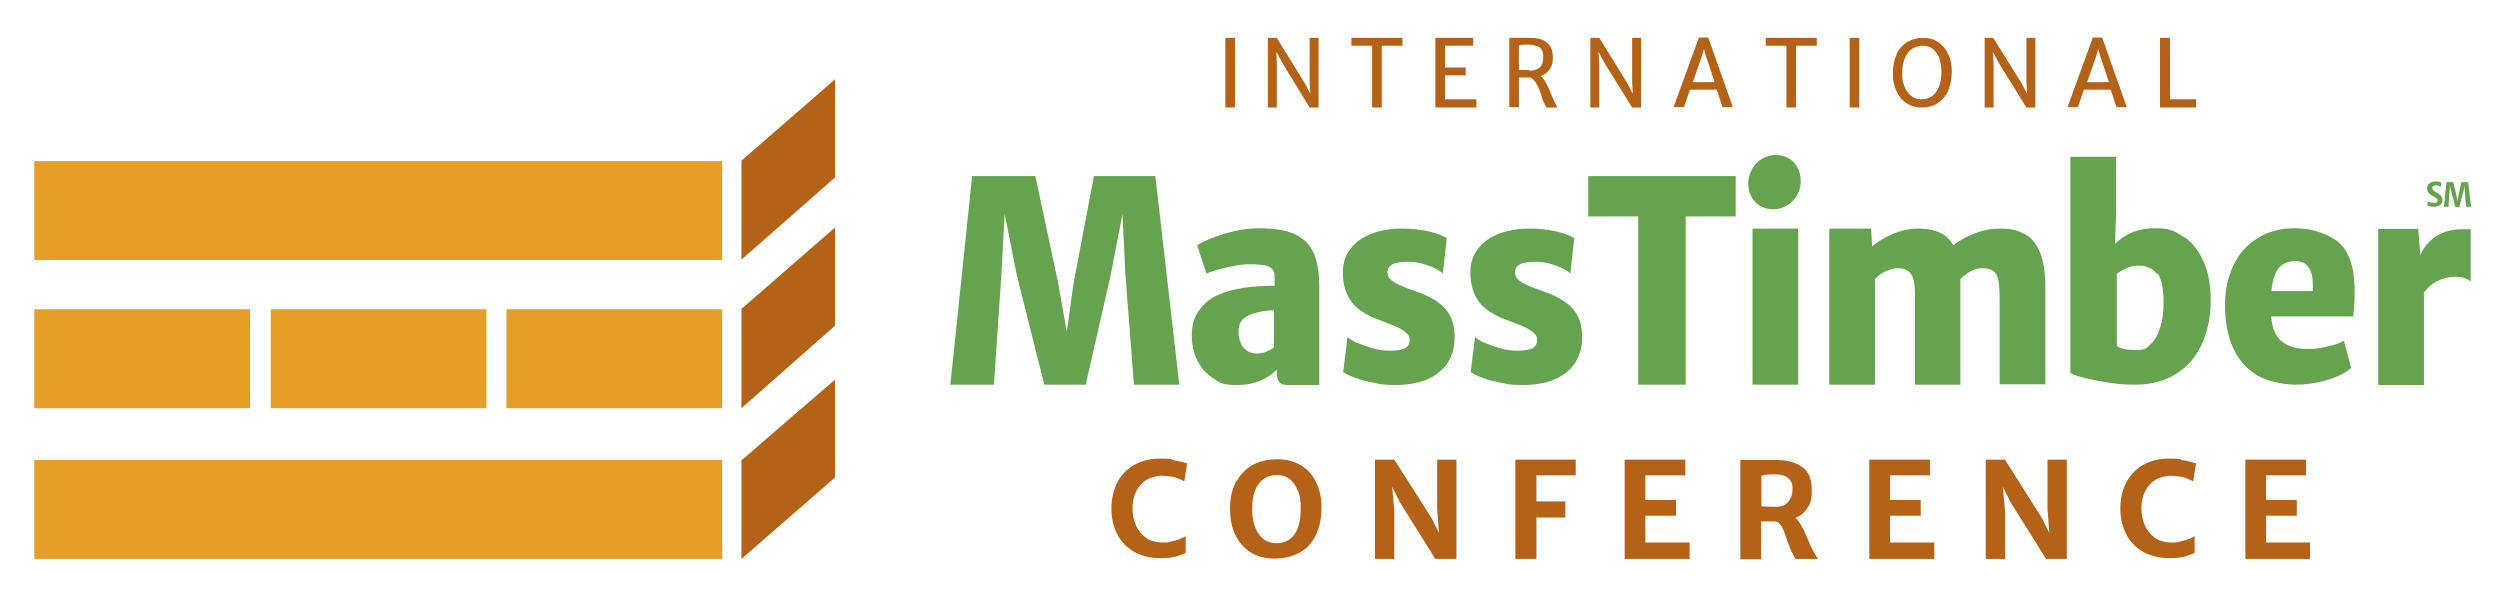 <?xml version="1.0" encoding="UTF-8"?>
<svg id="Layer_1" xmlns="http://www.w3.org/2000/svg" version="1.1" viewBox="0 0 700 168">
  <!-- Generator: Adobe Illustrator 29.5.1, SVG Export Plug-In . SVG Version: 2.1.0 Build 141)  -->
  <defs>
    <style>
      .st0 {
        fill: #b46217;
      }

      .st1 {
        fill: #66a34f;
      }

      .st2 {
        fill: #e59f27;
      }
    </style>
  </defs>
  <g>
    <path class="st0" d="M328.2,128.8c.9.1,1.9.3,2.9.6.7.2,1.2.3,1.3.3l-.8,5.1c0,0-.4-.2-1-.5-.6-.3-1.3-.6-2.3-.8-1-.2-2-.3-3.1-.3s-2.9.4-4.1,1.1c-1.2.7-2.2,1.8-2.9,3.1-.7,1.4-1.1,3-1.1,4.8s.3,3.5,1,5c.7,1.5,1.7,2.6,2.9,3.5,1.3.8,2.8,1.2,4.5,1.2s1.6,0,2.5-.3c.9-.2,1.7-.4,2.4-.7.7-.3,1.2-.5,1.6-.8v4.7c-.8.3-1.4.6-2,.8-.6.2-1.3.4-2.1.5-.8.1-1.8.2-2.8.2-2.8,0-5.3-.6-7.4-1.7-2.1-1.2-3.7-2.8-4.8-4.9-1.1-2.1-1.7-4.5-1.7-7.3s.6-5.4,1.8-7.6c1.2-2.1,2.8-3.7,4.9-4.8,2.1-1.1,4.4-1.6,6.9-1.6,1.4,0,2.5,0,3.4.2"/>
    <path class="st0" d="M346.3,134.7c1.1-2,2.7-3.6,4.6-4.6s4.2-1.5,6.8-1.5,4.7.6,6.6,1.7c1.9,1.1,3.3,2.8,4.3,4.9,1,2.1,1.5,4.6,1.4,7.3,0,3.1-.7,5.7-1.8,7.8-1.1,2.1-2.7,3.6-4.6,4.6-2,1-4.2,1.5-6.8,1.5s-4.8-.6-6.7-1.8c-1.9-1.2-3.3-2.9-4.3-5-1-2.1-1.4-4.6-1.4-7.3,0-3.1.7-5.6,1.8-7.7M363.4,137.5c-.5-1.4-1.2-2.5-2.2-3.3-1-.8-2.2-1.2-3.6-1.2s-2.6.3-3.6,1c-1.1.7-1.9,1.7-2.5,3.1-.6,1.4-.9,3.2-.9,5.5s.3,3.4.8,4.9c.5,1.4,1.3,2.6,2.3,3.4,1,.8,2.3,1.2,3.7,1.2,2.1,0,3.8-.8,5-2.4,1.2-1.6,1.8-4.1,1.8-7.4,0-1.8-.2-3.4-.7-4.8"/>
    <polygon class="st0" points="407.8 128.7 407.8 156.5 401.9 156.5 392 140.7 389.8 136.3 390.4 142.9 390.4 156.5 385 156.5 385 128.7 390.4 128.7 400.8 145 402.9 149.2 402.4 142.5 402.4 128.7 407.8 128.7"/>
    <polygon class="st0" points="441.2 128.7 441.2 133.1 430.2 133.1 430.2 140.4 438.3 140.4 438.3 144.9 430.2 144.9 430.2 156.5 424.3 156.5 424.3 128.7 441.2 128.7"/>
    <polygon class="st0" points="471.9 128.7 471.9 133.1 460.7 133.1 460.7 140 469.3 140 469.3 144.4 460.7 144.4 460.7 151.9 473.1 151.9 473.1 156.5 454.9 156.5 454.9 128.7 471.9 128.7"/>
    <path class="st0" d="M509.3,156.5h-6.5c-.1-.2-.2-.4-.4-.6-.1-.2-.3-.5-.4-.8l-.3-.5c-.2-.4-.4-.9-.6-1.4-.2-.5-.4-1.1-.7-1.9-.4-1.2-.7-2.1-1-2.8-.3-.7-.6-1.3-1.1-1.8-.4-.5-.9-.7-1.5-.7h-3.7v10.6h-5.8v-27.8h2.7c.6,0,1.3,0,2.1,0,.7,0,1.5,0,2.3,0h2.9c3,0,5.4.6,7.2,1.9,1.9,1.3,2.8,3.4,2.8,6.4s-.4,3.9-1.2,5.1c-.8,1.3-1.9,2.2-3.4,2.8.6.5,1.2,1.3,1.7,2.2s1.1,2.1,1.7,3.6c.7,1.7,1.3,3,1.8,3.8l1.2,2ZM493.3,141.8c.6,0,1.9.1,3.8.1s2.9-.5,3.6-1.4c.8-.9,1.2-2.1,1.2-3.5s-.1-1.5-.4-2.1c-.3-.6-.8-1.1-1.5-1.5-.7-.4-1.8-.6-3.2-.6s-2.6.1-3.6.4v8.5Z"/>
    <polygon class="st0" points="540.4 128.7 540.4 133.1 529.2 133.1 529.2 140 537.8 140 537.8 144.4 529.2 144.4 529.2 151.9 541.6 151.9 541.6 156.5 523.4 156.5 523.4 128.7 540.4 128.7"/>
    <polygon class="st0" points="578.7 128.7 578.7 156.5 572.9 156.5 563 140.7 560.8 136.3 561.4 142.9 561.4 156.5 556 156.5 556 128.7 561.4 128.7 571.7 145 573.8 149.2 573.3 142.5 573.3 128.7 578.7 128.7"/>
    <path class="st0" d="M610.7,128.8c.9.1,1.9.3,2.9.6.7.2,1.2.3,1.3.3l-.8,5.1c0,0-.4-.2-1-.5-.6-.3-1.3-.6-2.3-.8s-2-.3-3.1-.3-2.9.4-4.1,1.1c-1.2.7-2.2,1.8-2.9,3.1-.7,1.4-1.1,3-1.1,4.8s.3,3.5,1,5,1.7,2.6,2.9,3.5c1.3.8,2.8,1.2,4.5,1.2s1.6,0,2.5-.3c.9-.2,1.7-.4,2.4-.7.7-.3,1.2-.5,1.6-.8v4.7c-.7.3-1.4.6-2,.8-.6.2-1.3.4-2.1.5-.8.1-1.8.2-2.8.2-2.8,0-5.3-.6-7.4-1.7-2.1-1.2-3.7-2.8-4.8-4.9-1.1-2.1-1.7-4.5-1.7-7.3s.6-5.4,1.8-7.6c1.2-2.1,2.8-3.7,4.9-4.8,2.1-1.1,4.4-1.6,6.9-1.6,1.4,0,2.5,0,3.4.2"/>
    <polygon class="st0" points="645.7 128.7 645.7 133.1 634.5 133.1 634.5 140 643.1 140 643.1 144.4 634.5 144.4 634.5 151.9 646.8 151.9 646.8 156.5 628.7 156.5 628.7 128.7 645.7 128.7"/>
  </g>
  <g>
    <rect class="st0" x="343.1" y="10.6" width="2.7" height="19.5"/>
    <polygon class="st0" points="369.2 10.6 369.2 30.1 366.7 30.1 359.1 17.7 357.4 14.5 357.5 17.9 357.5 30.1 355 30.1 355 10.6 357.5 10.6 365.4 23.4 366.9 26.3 366.7 23.1 366.7 10.6 369.2 10.6"/>
    <polygon class="st0" points="378.4 12.8 378.4 10.6 392.7 10.6 392.7 12.8 386.9 12.8 386.9 30.1 384.2 30.1 384.2 12.8 378.4 12.8"/>
    <polygon class="st0" points="412.5 10.6 412.5 12.8 404.6 12.8 404.6 18.9 410.4 18.9 410.4 21.1 404.6 21.1 404.6 27.8 413.4 27.8 413.4 30.1 401.9 30.1 401.9 10.6 412.5 10.6"/>
    <path class="st0" d="M436.1,30.1h-3.1c-.1-.2-.3-.5-.4-.8l-.3-.6c-.2-.3-.4-1-.7-1.9-.3-1-.6-1.7-.9-2.4-.3-.6-.6-1.2-1-1.7-.4-.5-.8-.8-1.2-1h-3.2v8.3h-2.7V10.6h5.9c2,0,3.5.4,4.6,1.3,1.1.9,1.7,2.2,1.7,4.1s-.3,2.5-.9,3.4c-.6.9-1.4,1.5-2.5,1.9.4.3.7.6,1,1.1.3.5.6,1,.9,1.6.3.6.6,1.3.9,2.1.5,1.2.9,2,1.1,2.5.3.5.5,1,.7,1.4M428.2,19.8c1.2,0,2.2-.3,2.9-.9.7-.6,1-1.6,1-2.9s-.1-1.5-.4-2-.7-.9-1.3-1.1c-.6-.2-1.3-.4-2.3-.4s-2.1,0-2.8.2v6.9c.4,0,1.4,0,2.9,0"/>
    <polygon class="st0" points="459.5 10.6 459.5 30.1 457 30.1 449.3 17.7 447.6 14.5 447.8 17.9 447.8 30.1 445.3 30.1 445.3 10.6 447.8 10.6 455.7 23.4 457.2 26.3 457 23.1 457 10.6 459.5 10.6"/>
    <path class="st0" d="M480.8,25.1h-7.6l-1.7,4.9h-2.9l7.1-19.5h2.6l6.9,19.5h-2.9l-1.6-4.9ZM480.1,23l-2.5-7.5-.5-1.8-.5,1.8-2.6,7.5h6.2Z"/>
    <polygon class="st0" points="494.4 12.8 494.4 10.6 508.7 10.6 508.7 12.8 502.9 12.8 502.9 30.1 500.2 30.1 500.2 12.8 494.4 12.8"/>
    <rect class="st0" x="517.9" y="10.6" width="2.7" height="19.5"/>
    <path class="st0" d="M531,15.1c.8-1.5,1.8-2.6,3.1-3.4,1.3-.7,2.8-1.1,4.4-1.1s3,.4,4.2,1.2c1.2.8,2.1,1.9,2.8,3.3.7,1.4,1,3.1,1,5s-.4,4-1.1,5.5c-.7,1.5-1.8,2.6-3,3.4-1.3.8-2.8,1.1-4.4,1.1s-3-.4-4.2-1.2-2.2-2-2.8-3.4c-.7-1.5-1-3.1-1-5,0-2.1.4-3.9,1.1-5.4M543.1,16.5c-.4-1.1-1-2-1.8-2.7-.8-.7-1.8-1-2.9-1s-2.1.3-2.9.8c-.9.6-1.6,1.4-2.1,2.6-.5,1.1-.8,2.5-.8,4.2s.2,2.6.6,3.7c.4,1.1,1.1,2.1,1.9,2.7.8.7,1.9,1,3,1s2.1-.3,2.9-.9c.8-.6,1.5-1.5,1.9-2.6.5-1.2.7-2.5.7-4.2,0-1.4-.2-2.6-.6-3.7"/>
    <polygon class="st0" points="569.9 10.6 569.9 30.1 567.4 30.1 559.7 17.7 558 14.5 558.2 17.9 558.2 30.1 555.7 30.1 555.7 10.6 558.1 10.6 566.1 23.4 567.6 26.3 567.4 23.1 567.4 10.6 569.9 10.6"/>
    <path class="st0" d="M591.1,25.1h-7.6l-1.7,4.9h-2.9l7.1-19.5h2.6l6.9,19.5h-2.9l-1.6-4.9ZM590.5,23l-2.5-7.5-.5-1.8-.5,1.8-2.6,7.5h6.2Z"/>
    <polygon class="st0" points="607.6 10.6 607.6 27.8 614.9 27.8 614.9 30.1 604.8 30.1 604.8 10.6 607.6 10.6"/>
  </g>
  <polygon class="st1" points="289.9 49.3 296.3 79.3 298.7 92.9 300.6 79.3 306.3 49.3 323.5 49.3 330.2 107.7 317.5 107.7 315.1 76.7 314.3 59.9 311 77 304 107.7 292.4 107.7 284.7 77 281.3 59.9 280.4 76.7 278.3 107.7 266.1 107.7 272.2 49.3 289.9 49.3"/>
  <path class="st1" d="M362.3,65.5c2.5,1.1,4.3,2.7,5.4,5.1,1.1,2.3,1.7,5.5,1.7,9.4v27.8h-8c-1,0-1.8,0-2.3-.2-.5-.2-.9-.5-1.2-1.1-.3-.6-.4-1.5-.4-2.7v-.3c-2.9,2.9-6.6,4.3-11,4.3s-4.8-.6-6.7-1.8c-1.9-1.2-3.4-2.8-4.5-5-1.1-2.1-1.6-4.5-1.6-7.2s.6-4.8,1.9-6.7c1.3-1.9,3-3.4,5.2-4.4,2.2-1,4.6-1.7,7.4-2.1,2.7-.4,5.6-.6,8.7-.6v-2.2c0-1.1-.2-1.9-.6-2.4-.4-.5-1.1-.9-2.1-1.1-1-.2-2.5-.3-4.5-.3s-3.4.3-5.8.8c-2.4.5-4.4,1.1-6.1,1.8l-2.6-7.9c1-.7,2.5-1.4,4.3-2.1,1.9-.7,3.9-1.4,6.2-1.9,2.3-.5,4.5-.8,6.7-.8,4.2,0,7.5.5,10,1.6M354.6,98.4c1-.4,1.7-.8,2.1-1.2v-10.3c-1.2,0-2.5.1-3.9.4-1.3.3-2.3.6-3,.9-.9.4-1.7,1-2.2,1.7-.6.7-.8,1.8-.8,3.2s.5,3.4,1.5,4.4c1,1,2.2,1.5,3.6,1.5,1,0,1.9-.2,2.9-.6"/>
  <path class="st1" d="M379.9,95.9c1.3.6,2.7,1.1,4.4,1.6,1.7.5,3.3.7,4.9.7s3.3-.2,4.2-.7c.9-.5,1.3-1.3,1.3-2.3s-.3-1.4-1-2c-.6-.6-1.6-1.2-2.7-1.7-1.2-.5-2.8-1.2-4.8-1.9-3.6-1.3-6.2-3-7.8-5.1-1.6-2.2-2.4-4.9-2.4-8.2,0-2.6.7-4.9,2.2-6.7,1.4-1.9,3.4-3.2,5.9-4.2,2.5-.9,5.3-1.4,8.3-1.4s5.5.3,7.7.8c2.2.5,3.9,1.2,5,1.9l-1.1,9.9c-.5-.5-1.3-1-2.3-1.5-1-.5-2.2-.9-3.5-1.3-1.3-.3-2.5-.5-3.7-.5-2.2,0-3.7.2-4.6.7-.9.5-1.4,1.2-1.4,2.2,0,.7.2,1.4.7,1.9s1.3,1.1,2.4,1.6c1.1.5,2.8,1.2,4.9,1.9,3.7,1.3,6.5,2.9,8.2,4.9,1.8,2,2.6,4.6,2.6,7.8s-.7,5.3-2,7.4c-1.4,2-3.3,3.5-5.8,4.6-2.5,1-5.4,1.5-8.8,1.5s-4-.2-6-.6c-2-.4-3.7-.8-5.2-1.4-1.5-.5-2.6-1.1-3.4-1.6l1.2-9.8c.5.4,1.3,1,2.6,1.6"/>
  <path class="st1" d="M415.6,95.9c1.3.6,2.7,1.1,4.4,1.6,1.7.5,3.3.7,4.9.7s3.3-.2,4.2-.7c.9-.5,1.3-1.3,1.3-2.3s-.3-1.4-1-2c-.6-.6-1.6-1.2-2.7-1.7-1.2-.5-2.8-1.2-4.8-1.9-3.6-1.3-6.2-3-7.8-5.1-1.6-2.2-2.4-4.9-2.4-8.2,0-2.6.7-4.9,2.2-6.7,1.4-1.9,3.4-3.2,5.9-4.2,2.5-.9,5.3-1.4,8.3-1.4s5.5.3,7.7.8c2.2.5,3.9,1.2,5,1.9l-1.1,9.9c-.5-.5-1.3-1-2.3-1.5-1-.5-2.2-.9-3.5-1.3-1.3-.3-2.5-.5-3.7-.5-2.2,0-3.7.2-4.6.7-.9.5-1.4,1.2-1.4,2.2,0,.7.2,1.4.7,1.9.5.5,1.3,1.1,2.4,1.6,1.1.5,2.8,1.2,4.9,1.9,3.7,1.3,6.5,2.9,8.2,4.9,1.8,2,2.6,4.6,2.6,7.8s-.7,5.3-2,7.4c-1.4,2-3.3,3.5-5.8,4.6-2.5,1-5.4,1.5-8.8,1.5s-4.1-.2-6-.6c-2-.4-3.7-.8-5.2-1.4-1.5-.5-2.6-1.1-3.4-1.6l1.2-9.8c.5.4,1.3,1,2.6,1.6"/>
  <polygon class="st1" points="444.7 60.6 444.7 49.3 486 49.3 486 60.6 472 60.6 472 107.7 458.7 107.7 458.7 60.6 444.7 60.6"/>
  <path class="st1" d="M490.5,47.4c.7-1.2,1.6-2.2,2.8-2.9,1.2-.7,2.5-1.1,3.8-1.1s2.6.3,3.7.9c1.1.6,1.9,1.5,2.5,2.6.6,1.1.9,2.4.9,3.8s-.3,2.7-1,3.9c-.7,1.2-1.6,2.2-2.8,2.9-1.2.7-2.4,1.1-3.8,1.1s-2.6-.3-3.7-.9c-1.1-.6-1.9-1.5-2.5-2.6-.6-1.1-.9-2.4-.9-3.8,0-1.4.4-2.7,1.1-3.9M503.5,107.7h-12.8v-43.7h12.8v43.7Z"/>
  <path class="st1" d="M566.9,65.5c1.9,1,3.3,2.8,4.3,5.2,1,2.4,1.5,5.7,1.5,9.8v27.1h-12.8v-24.5c0-2.1-.2-3.8-.4-4.9-.3-1.2-.8-2-1.5-2.4-.7-.5-1.7-.7-3-.7s-2.2.3-3.3.9c-1.1.6-2,1.3-2.8,2.2,0,1.1,0,2,0,2.7v26.8h-12.7v-24.5c0-2.1-.1-3.7-.4-4.8-.3-1.2-.8-2-1.5-2.5-.7-.5-1.6-.8-2.8-.8s-2.1.3-3.4.8c-1.3.6-2.3,1.3-3.1,2.3v29.5h-12.8v-43.7h11.7l.3,5c1.5-1.3,3.4-2.5,5.8-3.5,2.3-1,4.7-1.5,7.1-1.5s4.4.4,6,1.1c1.6.7,2.9,1.9,3.8,3.6,1.5-1.2,3.3-2.3,5.7-3.2,2.3-1,4.8-1.5,7.5-1.5,2.8,0,5.1.5,6.9,1.6"/>
  <path class="st1" d="M611.3,66.2c2.4,1.5,4.2,3.8,5.6,6.8,1.4,3,2.1,6.8,2.1,11.2s-.9,8.9-2.6,12.4c-1.7,3.6-4.1,6.3-7.3,8.2-3.1,1.9-6.8,2.9-11,2.9s-5.2-.2-7.9-.6c-2.7-.4-5.1-.9-7-1.4-2-.5-3.1-1-3.5-1.3v-60.5h12.8v16.2l-.3,8.2c2.9-2.9,6.6-4.4,11.1-4.4s5.5.8,7.9,2.3M604,76.8c-1.2-1.6-2.8-2.4-4.9-2.4s-2.5.2-3.6.7c-1.2.5-2.1,1-2.8,1.6v20.1c.7.8,2.5,1.2,5.4,1.2s2.8-.5,4-1.6c1.2-1,2.1-2.6,2.7-4.6.7-2,1-4.4,1-7.2,0-3.8-.6-6.5-1.7-8.1"/>
  <path class="st1" d="M659,88.6h-23.1c.3,3.2,1.2,5.5,2.9,6.9,1.7,1.4,4,2.2,6.9,2.2s3.8-.2,6-.7c2.1-.4,3.6-1,4.6-1.6l2,7.6c-1.4,1.3-3.5,2.4-6.4,3.3-2.8.9-5.9,1.4-9.2,1.4s-7.8-.9-10.7-2.6c-2.9-1.8-5.2-4.3-6.7-7.6-1.5-3.3-2.3-7.3-2.3-11.9s.8-7.9,2.3-11.2c1.6-3.3,3.8-5.9,6.8-7.7,3-1.9,6.5-2.8,10.6-2.8s8.8,1.3,11.9,3.8c3.1,2.6,4.6,6.9,4.7,13.1,0,3.1-.1,5.6-.4,7.7M647.6,80c0-2.4-.4-4.1-1.2-5.2-.8-1.1-2.1-1.7-3.8-1.7s-3.4.6-4.5,1.9c-1.1,1.3-1.8,3.4-2.1,6.5h11.6c0-.3,0-.8,0-1.4"/>
  <path class="st1" d="M691.8,64v14.8c-1.1-.9-2.5-1.3-4.2-1.3-3.7,0-6.7,1.5-8.9,4.4v25.9h-12.8v-43.7h11.2l.6,7.4c.5-1.4,1.4-2.7,2.5-3.8,1.1-1.1,2.4-2,4-2.6,1.5-.6,3.2-.9,4.9-.9,1.4,0,2.4,0,2.9,0"/>
  <g>
    <path class="st1" d="M679.8,56.4c.4.2,1,.4,1.7.4s1-.2,1-.7-.3-.7-1.3-1.2c-.8-.4-1.6-1-1.6-2.2s1.1-1.9,2.3-1.9,1.5.2,1.7.4l-.2,1.1c-.3-.2-.8-.4-1.4-.4s-1,.3-1,.7.3.7,1.1,1.2c1,.6,1.8,1.1,1.8,2.2s-.9,1.9-2.3,1.9-1.7-.3-2-.4l.2-1.2Z"/>
    <polygon class="st1" points="685 51 686.9 51 687.8 54.6 688.1 56.2 688.4 54.6 689.2 51 691.1 51 691.9 57.9 690.5 57.9 690.2 54.2 690.1 52.1 689.6 54.2 688.6 58 687.5 58 686.5 54.2 686 52.1 685.8 54.2 685.6 57.9 684.3 57.9 685 51"/>
  </g>
  <g>
    <polygon class="st0" points="233.8 133.7 207.6 156.5 207.6 128.9 233.8 106.3 233.8 133.7"/>
    <rect class="st2" x="9.6" y="45.1" width="192.6" height="27.7"/>
    <rect class="st2" x="9.6" y="86.6" width="60.4" height="27.7"/>
    <rect class="st2" x="75.8" y="86.6" width="60.4" height="27.7"/>
    <rect class="st2" x="141.8" y="86.6" width="60.4" height="27.7"/>
    <rect class="st2" x="9.6" y="128.8" width="192.6" height="27.7"/>
    <polygon class="st0" points="233.8 91.2 207.6 114.3 207.6 86.5 233.8 63.7 233.8 91.2"/>
    <polygon class="st0" points="233.8 49.7 207.6 72.7 207.6 45 233.8 22.2 233.8 49.7"/>
  </g>
</svg>
